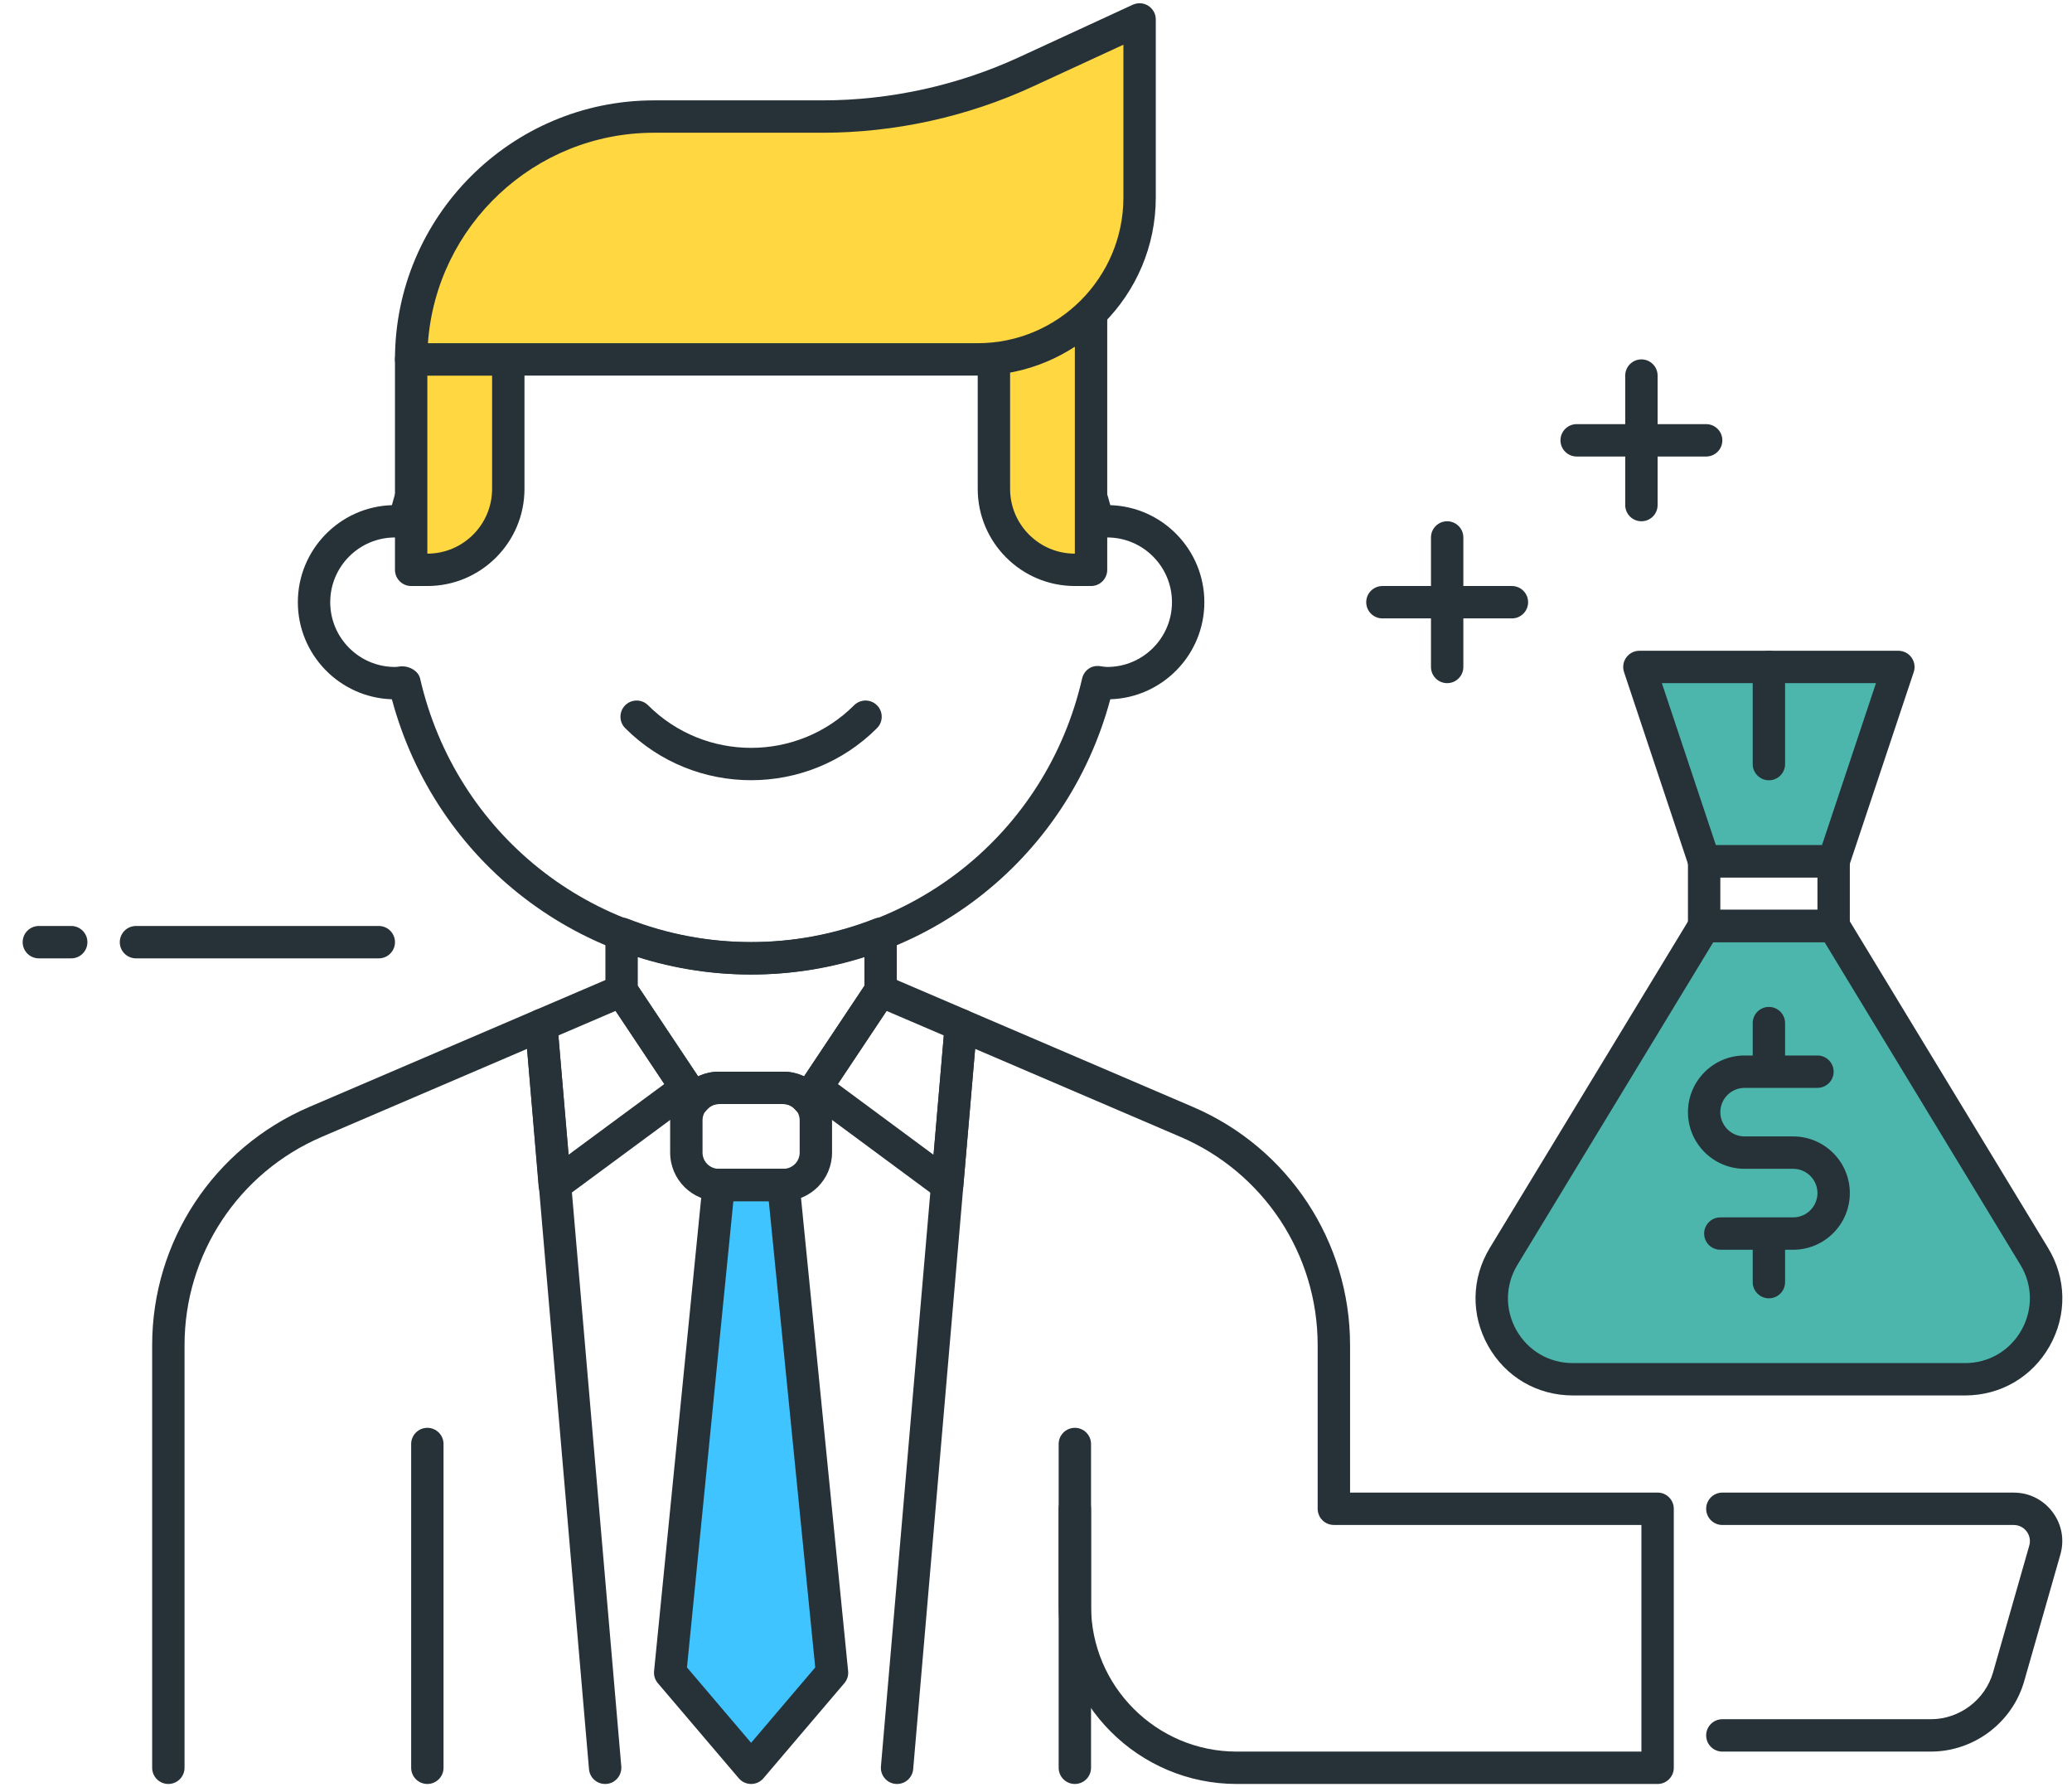 <?xml version="1.0" encoding="UTF-8"?>
<svg width="80px" height="69px" viewBox="0 0 80 69" version="1.1" xmlns="http://www.w3.org/2000/svg" xmlns:xlink="http://www.w3.org/1999/xlink">
    <title>investor_icn</title>
    <g id="Page-1" stroke="none" stroke-width="1" fill="none" fill-rule="evenodd">
        <g id="Landing-page_Final_partner@2x" transform="translate(-396, -306)" fill-rule="nonzero">
            <g id="Group-2" transform="translate(315, 258)">
                <g id="investor_icn" transform="translate(81.25, 47.5)">
                    <path d="M23.113,69.375 C22.791,69.375 22.519,69.13 22.491,68.804 L20.1,40.995 L12.179,44.39 C8.956,45.77 6.875,48.929 6.875,52.431 L6.875,68.75 C6.875,69.095 6.595,69.375 6.25,69.375 C5.905,69.375 5.625,69.095 5.625,68.75 L5.625,52.431 C5.625,48.426 8.004,44.819 11.686,43.239 L20.402,39.504 C20.586,39.426 20.799,39.44 20.97,39.542 C21.142,39.645 21.255,39.825 21.271,40.025 L23.738,68.696 C23.766,69.04 23.512,69.344 23.169,69.373 C23.15,69.374 23.131,69.375 23.113,69.375 Z" id="Path" fill="#263238"></path>
                    <path d="M34.386,69.375 C34.367,69.375 34.35,69.374 34.331,69.373 C33.987,69.344 33.733,69.04 33.763,68.696 L36.23,40.025 C36.248,39.825 36.36,39.645 36.531,39.542 C36.704,39.441 36.915,39.426 37.099,39.504 L45.815,43.239 C49.496,44.819 51.876,48.425 51.876,52.431 L51.876,58.125 L63.75,58.125 C64.095,58.125 64.375,58.405 64.375,58.75 L64.375,68.75 C64.375,69.095 64.095,69.375 63.75,69.375 L47.5,69.375 C43.71,69.375 40.625,66.29 40.625,62.5 L40.625,58.75 C40.625,58.405 40.905,58.125 41.25,58.125 C41.595,58.125 41.875,58.405 41.875,58.75 L41.875,62.5 C41.875,65.601 44.399,68.125 47.5,68.125 L63.125,68.125 L63.125,59.375 L51.25,59.375 C50.905,59.375 50.625,59.095 50.625,58.75 L50.625,52.431 C50.625,48.928 48.544,45.77 45.321,44.389 L37.4,40.994 L35.008,68.802 C34.979,69.13 34.706,69.375 34.386,69.375 Z" id="Path" fill="#263238"></path>
                    <path d="M74.299,68.125 L66.25,68.125 C65.905,68.125 65.625,67.845 65.625,67.5 C65.625,67.155 65.905,66.875 66.25,66.875 L74.299,66.875 C75.409,66.875 76.397,66.129 76.703,65.062 L78.1,60.172 C78.154,59.983 78.118,59.782 77.998,59.625 C77.879,59.466 77.696,59.376 77.499,59.376 L66.25,59.376 C65.905,59.376 65.625,59.096 65.625,58.751 C65.625,58.406 65.905,58.126 66.25,58.126 L77.499,58.126 C78.094,58.126 78.639,58.399 78.996,58.873 C79.354,59.346 79.465,59.945 79.301,60.517 L77.904,65.407 C77.448,67.006 75.964,68.125 74.299,68.125 Z" id="Path" fill="#263238"></path>
                    <g id="Group" transform="translate(56.25, 35)">
                        <path d="M19.37,18.75 L4.226,18.75 C1.79,18.75 0.29,16.086 1.555,14.004 L9.299,1.25 L14.299,1.25 L22.041,14.004 C23.306,16.086 21.806,18.75 19.37,18.75 Z" id="Path" fill="#4DB6AC"></path>
                        <path d="M19.37,19.375 L4.226,19.375 C2.853,19.375 1.631,18.661 0.959,17.465 C0.285,16.269 0.309,14.854 1.021,13.68 L8.764,0.926 C8.877,0.74 9.08,0.626 9.299,0.626 L14.299,0.626 C14.518,0.626 14.72,0.74 14.834,0.926 L22.576,13.68 C23.288,14.854 23.312,16.269 22.639,17.465 C21.965,18.661 20.744,19.375 19.37,19.375 Z M9.65,1.875 L2.09,14.329 C1.614,15.111 1.599,16.054 2.047,16.852 C2.496,17.65 3.311,18.126 4.226,18.126 L19.37,18.126 C20.285,18.126 21.1,17.65 21.549,16.852 C21.996,16.054 21.983,15.111 21.506,14.329 L13.946,1.875 L9.65,1.875 Z" id="Shape" fill="#263238"></path>
                    </g>
                    <path d="M70.547,36.875 L65.547,36.875 C65.203,36.875 64.922,36.595 64.922,36.25 L64.922,33.75 C64.922,33.405 65.203,33.125 65.547,33.125 L70.547,33.125 C70.892,33.125 71.172,33.405 71.172,33.75 L71.172,36.25 C71.172,36.595 70.894,36.875 70.547,36.875 Z M66.172,35.625 L69.922,35.625 L69.922,34.375 L66.172,34.375 L66.172,35.625 Z" id="Shape" fill="#263238"></path>
                    <path d="M68.985,48.75 L66.172,48.75 C65.828,48.75 65.547,48.47 65.547,48.125 C65.547,47.78 65.828,47.5 66.172,47.5 L68.985,47.5 C69.501,47.5 69.922,47.079 69.922,46.562 C69.922,46.046 69.501,45.625 68.985,45.625 L67.11,45.625 C65.904,45.625 64.922,44.644 64.922,43.438 C64.922,42.231 65.905,41.25 67.11,41.25 L69.922,41.25 C70.267,41.25 70.547,41.53 70.547,41.875 C70.547,42.22 70.267,42.5 69.922,42.5 L67.11,42.5 C66.594,42.5 66.172,42.921 66.172,43.438 C66.172,43.954 66.594,44.375 67.11,44.375 L68.985,44.375 C70.191,44.375 71.172,45.356 71.172,46.562 C71.172,47.769 70.191,48.75 68.985,48.75 Z" id="Path" fill="#263238"></path>
                    <path d="M68.047,41.875 C67.703,41.875 67.422,41.595 67.422,41.25 L67.422,40 C67.422,39.655 67.703,39.375 68.047,39.375 C68.392,39.375 68.672,39.655 68.672,40 L68.672,41.25 C68.672,41.595 68.394,41.875 68.047,41.875 Z" id="Path" fill="#263238"></path>
                    <path d="M68.047,50.625 C67.703,50.625 67.422,50.345 67.422,50 L67.422,48.75 C67.422,48.405 67.703,48.125 68.047,48.125 C68.392,48.125 68.672,48.405 68.672,48.75 L68.672,50 C68.672,50.345 68.394,50.625 68.047,50.625 Z" id="Path" fill="#263238"></path>
                    <g id="Group" transform="translate(62.25, 25)">
                        <polygon id="Path" fill="#4DB6AC" points="8.299 8.75 3.299 8.75 0.799 1.25 10.799 1.25"></polygon>
                        <path d="M8.297,9.375 L3.297,9.375 C3.029,9.375 2.79,9.203 2.704,8.947 L0.204,1.448 C0.14,1.258 0.172,1.048 0.29,0.885 C0.407,0.721 0.595,0.625 0.796,0.625 L10.796,0.625 C10.998,0.625 11.186,0.721 11.303,0.885 C11.421,1.048 11.453,1.258 11.389,1.448 L8.889,8.947 C8.806,9.203 8.566,9.375 8.297,9.375 Z M3.749,8.125 L7.848,8.125 L9.931,1.875 L1.665,1.875 L3.749,8.125 Z" id="Shape" fill="#263238"></path>
                    </g>
                    <path d="M68.047,30.625 C67.703,30.625 67.422,30.345 67.422,30 L67.422,26.25 C67.422,25.905 67.703,25.625 68.047,25.625 C68.392,25.625 68.672,25.905 68.672,26.25 L68.672,30 C68.672,30.345 68.394,30.625 68.047,30.625 Z" id="Path" fill="#263238"></path>
                    <path d="M28.75,38.125 C22.195,38.125 16.567,33.781 14.881,27.497 C12.869,27.435 11.25,25.777 11.25,23.75 C11.25,21.723 12.869,20.065 14.881,20.003 C16.567,13.719 22.195,9.375 28.75,9.375 C35.305,9.375 40.932,13.719 42.619,20.003 C44.631,20.065 46.25,21.723 46.25,23.75 C46.25,25.777 44.631,27.435 42.619,27.497 C40.932,33.781 35.305,38.125 28.75,38.125 Z M15.28,26.224 C15.579,26.224 15.905,26.411 15.971,26.698 C17.348,32.69 22.602,36.875 28.75,36.875 C34.898,36.875 40.153,32.69 41.53,26.698 C41.601,26.387 41.883,26.171 42.215,26.218 C42.376,26.24 42.438,26.25 42.5,26.25 C43.879,26.25 45,25.129 45,23.75 C45,22.371 43.879,21.25 42.5,21.25 C42.443,21.25 42.386,21.26 42.331,21.267 C42.015,21.31 41.602,21.119 41.529,20.802 C40.153,14.81 34.898,10.625 28.75,10.625 C22.602,10.625 17.348,14.81 15.97,20.802 C15.899,21.111 15.602,21.316 15.291,21.284 C15.115,21.26 15.059,21.25 15,21.25 C13.621,21.25 12.5,22.371 12.5,23.75 C12.5,25.129 13.621,26.25 15,26.25 C15.064,26.25 15.126,26.239 15.186,26.23 C15.217,26.226 15.248,26.224 15.28,26.224 Z" id="Shape" fill="#263238"></path>
                    <g id="Group" transform="translate(15, 13.75)">
                        <path d="M1.25,8.75 L0.625,8.75 L0.625,0.625 L4.375,0.625 L4.375,5.625 C4.375,7.351 2.976,8.75 1.25,8.75 Z" id="Path" fill="#FFD740"></path>
                        <path d="M1.25,9.375 L0.625,9.375 C0.28,9.375 0,9.095 0,8.75 L0,0.625 C0,0.28 0.28,0 0.625,0 L4.375,0 C4.72,0 5,0.28 5,0.625 L5,5.625 C5,7.692 3.317,9.375 1.25,9.375 Z M1.25,1.25 L1.25,8.125 C2.629,8.125 3.75,7.004 3.75,5.625 L3.75,1.25 L1.25,1.25 Z" id="Shape" fill="#263238"></path>
                    </g>
                    <g id="Group" transform="translate(37.5, 11.25)">
                        <path d="M0.625,3.062 L0.625,8.125 C0.625,9.851 2.024,11.25 3.75,11.25 L4.375,11.25 L4.375,1.331 C3.389,2.3 2.078,2.916 0.625,3.062 Z" id="Path" fill="#FFD740"></path>
                        <path d="M4.375,11.875 L3.75,11.875 C1.683,11.875 0,10.193 0,8.125 L0,3.062 C0,2.741 0.242,2.473 0.562,2.441 C1.849,2.311 3.047,1.759 3.936,0.886 C4.117,0.709 4.385,0.657 4.616,0.756 C4.849,0.854 5,1.08 5,1.331 L5,11.25 C5,11.595 4.72,11.875 4.375,11.875 Z M1.25,3.605 L1.25,8.125 C1.25,9.504 2.371,10.625 3.75,10.625 L3.75,2.624 C2.998,3.105 2.147,3.441 1.25,3.605 Z" id="Shape" fill="#263238"></path>
                    </g>
                    <path d="M28.75,30.622 C26.99,30.622 25.23,29.953 23.889,28.613 C23.645,28.369 23.645,27.973 23.889,27.729 C24.133,27.485 24.529,27.485 24.773,27.729 C26.965,29.921 30.534,29.921 32.726,27.729 C32.97,27.485 33.366,27.485 33.61,27.729 C33.854,27.973 33.854,28.369 33.61,28.613 C32.27,29.953 30.51,30.622 28.75,30.622 Z" id="Path" fill="#263238"></path>
                    <g id="Group" transform="translate(15, 0)">
                        <path d="M22.5,14.375 L0.625,14.375 L0.625,14.375 C0.625,9.197 4.822,5 10,5 L16.506,5 C19.22,5 21.9,4.411 24.364,3.274 L28.75,1.25 L28.75,8.125 C28.75,11.578 25.951,14.375 22.5,14.375 Z" id="Path" fill="#FFD740"></path>
                        <path d="M22.5,15 L0.625,15 C0.28,15 0,14.72 0,14.375 C0,8.861 4.486,4.375 10,4.375 L16.506,4.375 C19.113,4.375 21.739,3.797 24.101,2.706 L28.488,0.682 C28.683,0.595 28.907,0.608 29.086,0.724 C29.266,0.839 29.375,1.036 29.375,1.25 L29.375,8.125 C29.375,11.915 26.29,15 22.5,15 Z M1.272,13.75 L22.5,13.75 C25.601,13.75 28.125,11.226 28.125,8.125 L28.125,2.226 L24.626,3.841 C22.1,5.009 19.293,5.625 16.506,5.625 L10,5.625 C5.386,5.625 1.594,9.216 1.272,13.75 Z" id="Shape" fill="#263238"></path>
                    </g>
                    <g id="Group" transform="translate(25, 45)">
                        <polygon id="Path" fill="#40C4FF" points="6.875 20.079 3.75 23.75 0.625 20.079 2.5 1.25 5 1.25"></polygon>
                        <path d="M3.75,24.375 C3.567,24.375 3.393,24.295 3.274,24.155 L0.149,20.483 C0.039,20.352 -0.014,20.185 0.004,20.015 L1.879,1.188 C1.91,0.868 2.179,0.625 2.5,0.625 L5,0.625 C5.321,0.625 5.59,0.868 5.621,1.188 L7.496,20.015 C7.514,20.185 7.461,20.354 7.351,20.483 L4.226,24.155 C4.107,24.295 3.933,24.375 3.75,24.375 Z M1.274,19.875 L3.75,22.786 L6.226,19.876 L4.433,1.876 L3.065,1.876 L1.274,19.875 Z" id="Shape" fill="#263238"></path>
                    </g>
                    <path d="M16.25,69.375 C15.905,69.375 15.625,69.095 15.625,68.75 L15.625,56.25 C15.625,55.905 15.905,55.625 16.25,55.625 C16.595,55.625 16.875,55.905 16.875,56.25 L16.875,68.75 C16.875,69.095 16.595,69.375 16.25,69.375 Z" id="Path" fill="#263238"></path>
                    <path d="M41.25,69.375 C40.905,69.375 40.625,69.095 40.625,68.75 L40.625,56.25 C40.625,55.905 40.905,55.625 41.25,55.625 C41.595,55.625 41.875,55.905 41.875,56.25 L41.875,68.75 C41.875,69.095 41.595,69.375 41.25,69.375 Z" id="Path" fill="#263238"></path>
                    <path d="M21.169,46.875 C21.081,46.875 20.992,46.856 20.911,46.819 C20.705,46.726 20.565,46.529 20.546,46.303 L20.026,40.131 C20.003,39.862 20.156,39.61 20.402,39.504 L23.504,38.175 C23.784,38.059 24.104,38.153 24.27,38.404 L26.77,42.154 C26.955,42.431 26.89,42.805 26.621,43.004 L21.54,46.754 C21.43,46.834 21.3,46.875 21.169,46.875 Z M21.309,40.476 L21.698,45.084 L25.4,42.351 L23.519,39.529 L21.309,40.476 Z" id="Shape" fill="#263238"></path>
                    <path d="M36.321,46.875 C36.19,46.875 36.059,46.834 35.95,46.752 L30.879,43.002 C30.61,42.804 30.545,42.43 30.73,42.153 L33.23,38.403 C33.398,38.153 33.718,38.057 33.996,38.174 L37.097,39.502 C37.345,39.609 37.496,39.862 37.474,40.131 L36.943,46.303 C36.922,46.529 36.784,46.725 36.578,46.819 C36.495,46.856 36.409,46.875 36.321,46.875 Z M32.1,42.351 L35.794,45.084 L36.19,40.476 L33.981,39.529 L32.1,42.351 Z" id="Shape" fill="#263238"></path>
                    <path d="M30,46.875 L27.5,46.875 C26.466,46.875 25.625,46.034 25.625,45 L25.625,43.75 C25.625,42.716 26.466,41.875 27.5,41.875 L30,41.875 C31.034,41.875 31.875,42.716 31.875,43.75 L31.875,45 C31.875,46.034 31.034,46.875 30,46.875 Z M27.5,43.125 C27.156,43.125 26.875,43.406 26.875,43.75 L26.875,45 C26.875,45.344 27.156,45.625 27.5,45.625 L30,45.625 C30.344,45.625 30.625,45.344 30.625,45 L30.625,43.75 C30.625,43.406 30.344,43.125 30,43.125 L27.5,43.125 Z" id="Shape" fill="#263238"></path>
                    <path d="M26.555,43.583 C26.544,43.583 26.531,43.583 26.521,43.581 C26.325,43.57 26.144,43.468 26.035,43.304 L23.23,39.096 C23.161,38.994 23.125,38.874 23.125,38.75 L23.125,36.549 C23.125,36.343 23.227,36.149 23.399,36.032 C23.57,35.915 23.789,35.894 23.979,35.966 C27.05,37.172 30.451,37.172 33.523,35.966 C33.712,35.892 33.932,35.915 34.102,36.032 C34.274,36.149 34.376,36.343 34.376,36.549 L34.376,38.75 C34.376,38.874 34.34,38.994 34.271,39.096 L31.466,43.304 C31.356,43.468 31.177,43.571 30.98,43.581 C30.756,43.599 30.593,43.509 30.466,43.358 C30.391,43.271 30.235,43.125 30,43.125 L27.5,43.125 C27.265,43.125 27.108,43.271 27.034,43.36 C26.915,43.501 26.74,43.583 26.555,43.583 Z M24.375,38.561 L26.707,42.06 C26.954,41.94 27.224,41.875 27.5,41.875 L30,41.875 C30.276,41.875 30.547,41.94 30.793,42.059 L33.125,38.56 L33.125,37.435 C30.286,38.35 27.214,38.35 24.375,37.435 L24.375,38.561 Z" id="Shape" fill="#263238"></path>
                    <path d="M14.375,37.5 L5,37.5 C4.655,37.5 4.375,37.22 4.375,36.875 C4.375,36.53 4.655,36.25 5,36.25 L14.375,36.25 C14.72,36.25 15,36.53 15,36.875 C15,37.22 14.72,37.5 14.375,37.5 Z" id="Path" fill="#263238"></path>
                    <path d="M2.5,37.5 L1.25,37.5 C0.905,37.5 0.625,37.22 0.625,36.875 C0.625,36.53 0.905,36.25 1.25,36.25 L2.5,36.25 C2.845,36.25 3.125,36.53 3.125,36.875 C3.125,37.22 2.845,37.5 2.5,37.5 Z" id="Path" fill="#263238"></path>
                    <path d="M65.625,18.125 L60.625,18.125 C60.28,18.125 60,17.845 60,17.5 C60,17.155 60.28,16.875 60.625,16.875 L65.625,16.875 C65.97,16.875 66.25,17.155 66.25,17.5 C66.25,17.845 65.97,18.125 65.625,18.125 Z" id="Path" fill="#263238"></path>
                    <path d="M63.125,20.625 C62.78,20.625 62.5,20.345 62.5,20 L62.5,15 C62.5,14.655 62.78,14.375 63.125,14.375 C63.47,14.375 63.75,14.655 63.75,15 L63.75,20 C63.75,20.345 63.47,20.625 63.125,20.625 Z" id="Path" fill="#263238"></path>
                    <path d="M58.125,24.375 L53.125,24.375 C52.78,24.375 52.5,24.095 52.5,23.75 C52.5,23.405 52.78,23.125 53.125,23.125 L58.125,23.125 C58.47,23.125 58.75,23.405 58.75,23.75 C58.75,24.095 58.47,24.375 58.125,24.375 Z" id="Path" fill="#263238"></path>
                    <path d="M55.625,26.875 C55.28,26.875 55,26.595 55,26.25 L55,21.25 C55,20.905 55.28,20.625 55.625,20.625 C55.97,20.625 56.25,20.905 56.25,21.25 L56.25,26.25 C56.25,26.595 55.97,26.875 55.625,26.875 Z" id="Path" fill="#263238"></path>
                </g>
            </g>
        </g>
    </g>
</svg>